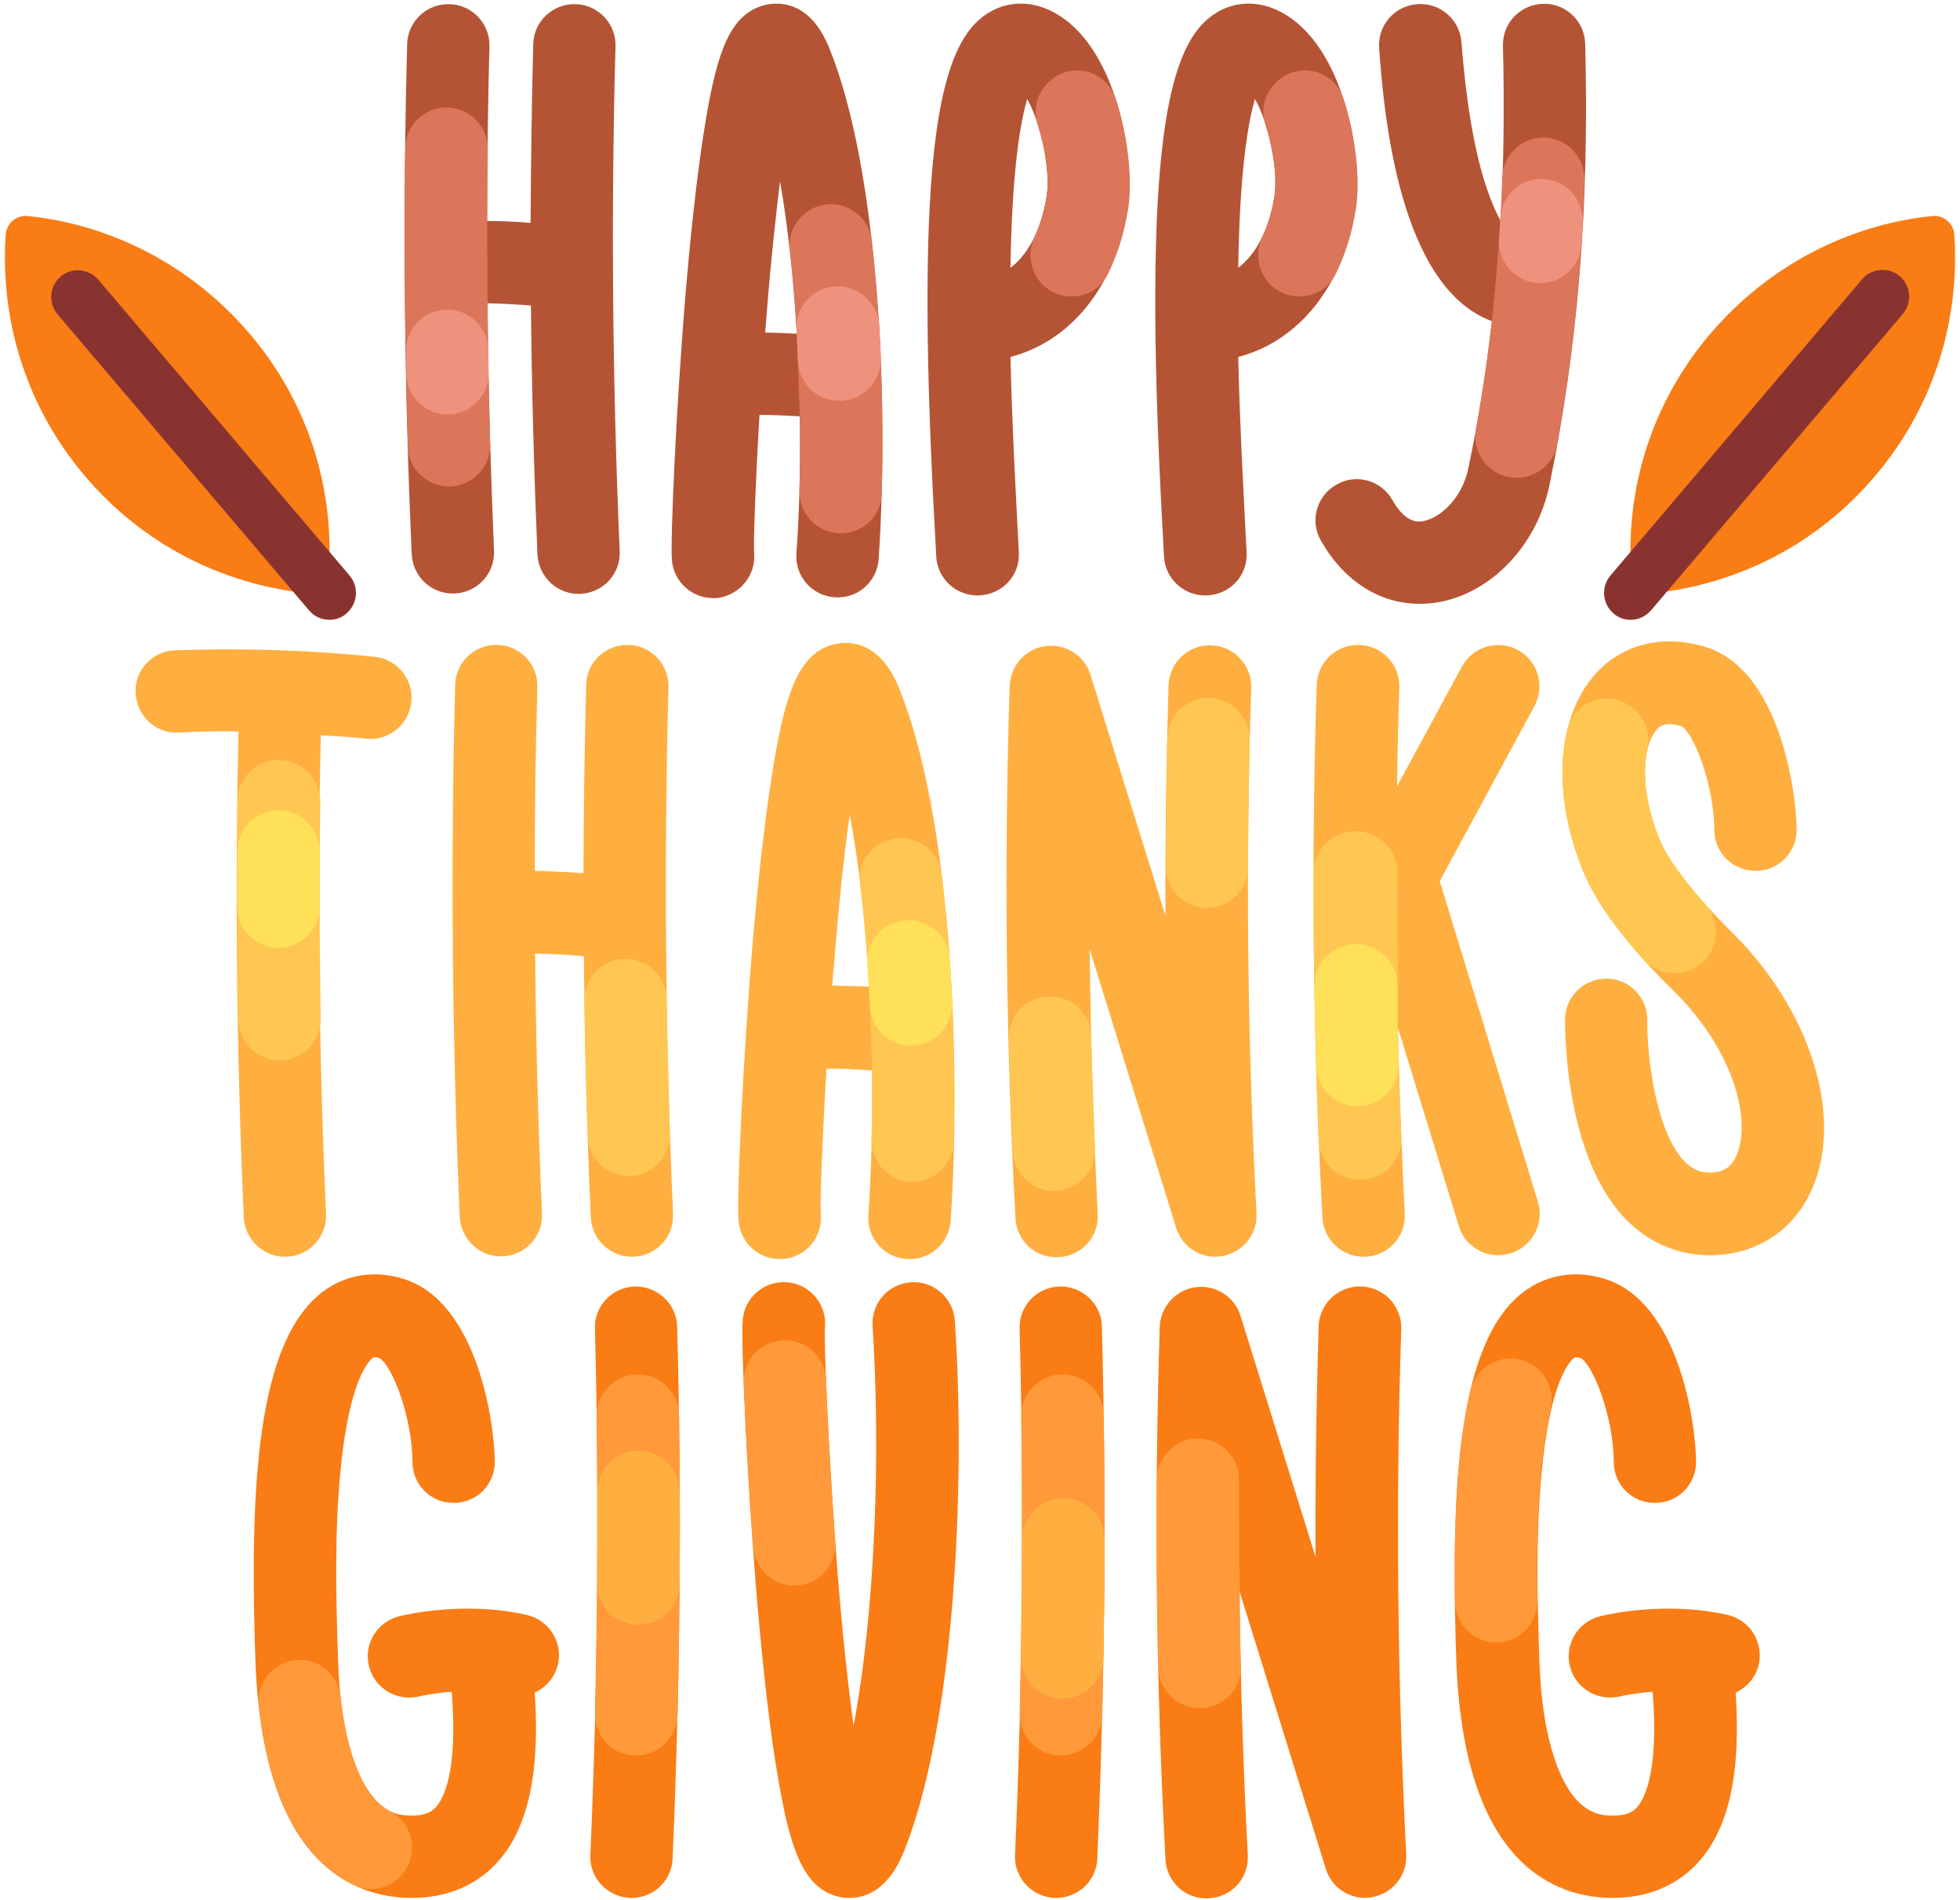<?xml version="1.0" encoding="UTF-8"?>
<!DOCTYPE svg PUBLIC '-//W3C//DTD SVG 1.0//EN'
          'http://www.w3.org/TR/2001/REC-SVG-20010904/DTD/svg10.dtd'>
<svg height="498.7" preserveAspectRatio="xMidYMid meet" version="1.0" viewBox="-1.3 6.4 514.6 498.7" width="514.6" xmlns="http://www.w3.org/2000/svg" xmlns:xlink="http://www.w3.org/1999/xlink" zoomAndPan="magnify"
><g
  ><g
    ><g
      ><g id="change1_5"
        ><path d="M491.3,131c-15.3,18.3-36.5,28.8-58.5,31.1c-2.9,0.3-5.6-1.9-5.8-4.8c-1.6-22.1,5.1-44.8,20.5-63 S484,65.4,506,63.1c2.9-0.3,5.6,1.9,5.8,4.8C513.3,90,506.7,112.7,491.3,131z" fill="#f97c15"
        /></g
        ><g id="change2_2"
        ><path d="M426.8,169.1c-1.6,0-3.2-0.5-4.5-1.7c-2.9-2.5-3.3-6.9-0.8-9.9l66.1-77.8c2.5-2.9,6.9-3.3,9.9-0.8 c2.9,2.5,3.3,6.9,0.8,9.9l-66.1,77.8C430.7,168.3,428.8,169.1,426.8,169.1L426.8,169.1z" fill="#893330"
        /></g
      ></g
      ><g
      ><g id="change1_6"
        ><path d="M20.7,131c15.3,18.3,36.5,28.8,58.5,31.1c2.9,0.3,5.6-1.9,5.8-4.8c1.6-22.1-5.1-44.8-20.5-63 S28,65.4,6,63.1C3,62.8,0.4,65,0.2,68C-1.3,90,5.3,112.7,20.7,131z" fill="#f97c15"
        /></g
        ><g id="change2_1"
        ><path d="M85.2,169.1c1.6,0,3.2-0.5,4.5-1.7c2.9-2.5,3.3-6.9,0.8-9.9L24.5,79.8c-2.5-2.9-6.9-3.3-9.9-0.8 c-2.9,2.5-3.3,6.9-0.8,9.9l66.1,77.8C81.3,168.3,83.2,169.1,85.2,169.1L85.2,169.1z" fill="#893330"
        /></g
      ></g
    ></g
    ><g
    ><g
      ><g
        ><g id="change3_3"
          ><path d="M174.2,186.8c0.2-6-4.6-11-10.5-11.1c-6-0.2-11,4.6-11.1,10.5c-0.4,16.4-0.7,32.9-0.7,49.4 c-4.3-0.3-8.5-0.5-12.8-0.6c0-16.1,0.2-32.2,0.7-48.2c0.2-6-4.6-11-10.5-11.1c-6-0.2-11,4.6-11.1,10.5 c-1.2,46.3-0.8,93.3,1.2,139.6c0.3,5.8,5,10.4,10.8,10.4c0.2,0,0.3,0,0.5,0c6-0.3,10.6-5.3,10.3-11.3c-1-22.6-1.6-45.4-1.8-68.2 c4.3,0.1,8.6,0.3,12.8,0.7c0.2,22.9,0.8,45.8,1.8,68.5c0.3,5.8,5,10.4,10.8,10.4c0.2,0,0.3,0,0.5,0c6-0.3,10.6-5.3,10.3-11.3 C173.4,279.1,173,232.7,174.2,186.8L174.2,186.8z" fill="#ffaf40"
          /></g
          ><g id="change4_1"
          ><path d="M162.9,258.1L162.9,258.1c-6,0-10.9,4.9-10.8,11c0.2,11.9,0.5,23.8,0.9,35.6c0.2,5.8,5,10.4,10.8,10.4 c6.1,0,11-5.1,10.8-11.2c-0.4-11.7-0.7-23.4-0.9-35.1C173.7,262.9,168.8,258.1,162.9,258.1L162.9,258.1z" fill="#ffc751"
          /></g
          ><g id="change3_4"
          ><path d="M284.8,255.6l22.7,73.1c1.4,4.6,5.7,7.6,10.3,7.6c0.6,0,1.3-0.1,1.9-0.2c5.4-1,9.2-5.8,8.9-11.2 c-2.4-45.7-2.9-92.1-1.4-137.9c0.2-6-4.5-11-10.5-11.2c-6-0.2-11,4.5-11.2,10.5c-0.6,20.1-0.9,40.3-0.8,60.5l-19.7-63.3 c-1.6-5.1-6.6-8.2-11.8-7.5c-5.2,0.7-9.2,5.1-9.4,10.4c-1.5,46.4-1,93.4,1.5,139.8c0.3,6,5.4,10.6,11.4,10.2 c6-0.3,10.6-5.4,10.2-11.4C285.8,301.9,285,278.7,284.8,255.6L284.8,255.6z" fill="#ffaf40"
          /></g
          ><g id="change4_2"
          ><path d="M305.2,200.2c-0.3,11.2-0.4,22.4-0.4,33.7c0,6,4.9,10.8,10.8,10.8c6,0,10.8-4.8,10.8-10.8 c0-11.1,0.2-22.2,0.4-33.2c0.1-6.1-4.8-11.1-10.8-11.1C310.1,189.6,305.3,194.3,305.2,200.2L305.2,200.2z" fill="#ffc751"
          /></g
          ><g id="change4_3"
          ><path d="M263.6,279.1c0.2,9.8,0.6,19.7,1,29.5c0.2,5.8,5,10.4,10.8,10.4c6.2,0,11.1-5.1,10.8-11.3 c-0.4-9.7-0.7-19.5-1-29.2c-0.1-6-5.1-10.7-11.1-10.5C268.1,268.1,263.4,273.1,263.6,279.1L263.6,279.1z" fill="#ffc751"
          /></g
          ><g id="change3_5"
          ><path d="M217.8,175.5c-9.2,2.2-12.7,12.4-15.8,30.5c-2,11.7-3.9,27.4-5.6,46.9c-2.7,32.1-4.3,68.3-3.8,74 c0.5,5.7,5.2,10,10.8,10c0.3,0,0.6,0,0.9,0c6-0.5,10.4-5.7,9.9-11.7c-0.2-2.7,0.3-18.2,1.5-38.3c4,0,7.9,0.2,11.9,0.5 c0.2,13.2-0.1,26.2-0.9,38c-0.4,6,4.1,11.1,10.1,11.5c6,0.4,11.1-4.1,11.5-10.1c2.9-44-0.1-106.4-13.4-139.4 C229.7,174.2,221.2,174.7,217.8,175.5z M217.2,265.1c0.1-1.5,0.2-3,0.4-4.6c1.4-17.6,2.8-30.6,4.2-40.2 c2.6,13.5,4.2,29.1,5.2,45.1C223.6,265.3,220.4,265.2,217.2,265.1L217.2,265.1z" fill="#ffaf40"
          /></g
          ><g id="change3_6"
          ><path d="M365.7,276.1l16,52.1c1.4,4.7,5.7,7.7,10.4,7.7c1,0,2.1-0.2,3.2-0.5c5.7-1.8,8.9-7.8,7.2-13.5l-25.8-84.2 l24.9-46c2.8-5.3,0.9-11.8-4.4-14.7c-5.3-2.8-11.8-0.9-14.7,4.4l-17,31.4c0.1-8.6,0.3-17.3,0.6-25.9c0.2-6-4.5-11-10.5-11.2 c-6-0.2-11,4.5-11.2,10.5c-1.5,46.4-1,93.4,1.5,139.8c0.3,5.8,5.1,10.3,10.8,10.3c0.2,0,0.4,0,0.6,0c6-0.3,10.6-5.4,10.2-11.4 C366.7,308.7,366.1,292.4,365.7,276.1L365.7,276.1z" fill="#ffaf40"
          /></g
          ><g id="change4_4"
          ><path d="M355.8,316.1c6.1,0,11.1-5.1,10.8-11.2c-0.4-9.6-0.7-19.1-0.9-28.7l-0.1-40.7c0-6-4.9-10.9-11-10.9 c-6.1,0-11,4.9-11,11c-0.1,23.4,0.4,46.8,1.3,70.2C345.2,311.5,350,316.1,355.8,316.1L355.8,316.1z" fill="#ffc751"
          /></g
          ><g id="change5_1"
          ><path d="M355.1,296.8c6.1,0,11-5,10.8-11.2c-0.1-3.2-0.2-6.3-0.3-9.5l0-11c0-6-4.9-10.9-10.9-10.9 c-6.1,0-11,5-10.9,11.1c0.1,7,0.3,14,0.5,20.9C344.5,292.1,349.3,296.8,355.1,296.8L355.1,296.8z" fill="#ffe059"
          /></g
          ><g id="change3_7"
          ><path d="M61.3,198.4c-0.9,42.6-0.5,84.4,1.4,127.5c0.3,5.8,5,10.4,10.8,10.4c0.2,0,0.3,0,0.5,0 c6-0.3,10.6-5.3,10.3-11.3c-1.9-42.4-2.3-83.6-1.4-125.6c3.3,0.2,8.6,0.5,11.9,0.9c0.4,0,0.7,0.1,1.1,0.1 c5.5,0,10.2-4.2,10.8-9.7c0.6-6-3.7-11.3-9.7-11.9c-17.3-1.8-34.9-2.3-52.3-1.7c-6,0.2-10.7,5.2-10.4,11.2s5.2,10.7,11.2,10.4 C51.5,198.4,55.4,198.3,61.3,198.4L61.3,198.4z" fill="#ffaf40"
          /></g
          ><g id="change4_5"
          ><path d="M71.9,205.9c-5.9,0-10.8,4.8-10.8,10.7c-0.2,19.2-0.2,38.3,0.2,57.5c0.1,5.9,4.9,10.6,10.8,10.6 c6.1,0,10.9-5,10.8-11.1c-0.3-18.9-0.4-37.8-0.1-56.7C82.8,210.9,77.9,205.9,71.9,205.9z" fill="#ffc751"
          /></g
          ><g id="change5_2"
          ><path d="M71.8,219.1c-6,0-10.8,4.8-10.8,10.8c0,4.8,0,9.6,0,14.5c0,6,4.9,10.8,10.8,10.8c6,0,10.8-4.9,10.8-10.8 c0-4.8,0-9.6,0-14.4C82.6,224,77.8,219.1,71.8,219.1L71.8,219.1z" fill="#ffe059"
          /></g
          ><g id="change3_8"
          ><path d="M453.5,251.2c-9.3-9.2-16.3-18.1-18.8-23.8c-5.8-13.5-4.8-25.3-1-29.5c0.6-0.7,2-2.2,6.4-0.9 c3.2,1.7,8.6,15.1,8.7,27.3c0,6,4.9,10.7,10.8,10.7c0,0,0.1,0,0.1,0c6,0,10.8-4.9,10.7-10.9c-0.1-10.6-4.7-42.1-24-47.9 c-11.3-3.4-21.8-0.7-28.9,7.2c-10.3,11.6-11.4,32.2-2.8,52.5c4.6,10.8,15.3,22.7,23.5,30.7c15.8,15.6,20.3,33.8,16.5,42.9 c-1.4,3.3-3.5,4.7-7.1,4.7c-2.6,0-4.6-0.9-6.5-2.8c-7.4-7.4-10-26.8-9.9-37.2c0.1-6-4.8-10.9-10.7-10.9c0,0-0.1,0-0.1,0 c-5.9,0-10.8,4.8-10.8,10.7c0,3.7,0.1,36.5,16.2,52.7c6,6,13.5,9.2,21.9,9.2c12.3,0,22.5-6.8,27.1-18.2 C482.6,298.7,473.8,271.3,453.5,251.2L453.5,251.2z" fill="#ffaf40"
          /></g
          ><g id="change4_6"
          ><path d="M446.1,258.7c4-4.1,4.2-10.6,0.3-14.9c-5.7-6.4-9.9-12.2-11.7-16.4c-4.1-9.6-4.8-18.4-3.5-24.2 c0.9-3.8-0.3-7.8-3.2-10.4l-0.4-0.3c-6-5.3-15.5-2.5-17.4,5.3c-2.7,11-1.2,24.6,4.5,38.1c3.2,7.5,9.3,15.5,15.5,22.4 C434.4,262.9,441.7,263.1,446.1,258.7L446.1,258.7z" fill="#ffc751"
          /></g
        ></g
      ></g
    ></g
    ><g
    ><g id="change6_2"
      ><path d="M117.6,162.2c0.2,0,0.3,0,0.5,0c6-0.3,10.6-5.3,10.3-11.3c-0.9-21.5-1.5-43.2-1.7-64.9 c3.8,0.1,7.6,0.3,11.4,0.6c0.2,21.8,0.8,43.6,1.7,65.3c0.3,5.8,5,10.4,10.8,10.4c0.2,0,0.3,0,0.5,0c6-0.3,10.6-5.3,10.3-11.3 c-1.9-43.9-2.3-88.5-1.1-132.4c0.2-6-4.6-11-10.5-11.1c-6-0.2-11,4.6-11.1,10.5c-0.4,15.6-0.6,31.2-0.7,46.9 c-3.8-0.3-7.6-0.5-11.4-0.5c0-15.3,0.2-30.6,0.6-45.8c0.2-6-4.6-11-10.5-11.1c-6-0.2-11,4.6-11.1,10.5 c-1.2,44.5-0.8,89.5,1.2,133.9C107.1,157.7,111.8,162.2,117.6,162.2L117.6,162.2z" fill="#b55434"
      /></g
      ><g id="change7_1"
      ><path d="M116.6,134.1c6.1,0,11-5.1,10.8-11.2c-0.4-12.3-0.6-24.6-0.7-36.9l-0.1-21.7c0-6.3,0.1-12.6,0.1-18.8 c0.1-6-4.8-10.9-10.8-10.9c-5.9,0-10.8,4.8-10.8,10.7c-0.3,26.1-0.1,52.3,0.7,78.4C105.9,129.4,110.8,134.1,116.6,134.1z" fill="#db765a"
      /></g
      ><g id="change8_1"
      ><path d="M127,104.2c0-2-0.1-3.9-0.1-5.9c-0.1-5.9-4.9-10.6-10.8-10.6c-6.1,0-10.9,5-10.8,11c0,2,0.1,3.9,0.1,5.9 c0.1,5.9,4.9,10.6,10.8,10.6h0C122.2,115.2,127.1,110.2,127,104.2z" fill="#ef927d"
      /></g
      ><g fill="#b55434" id="change6_1"
      ><path d="M196.7,151.6c-0.2-2.6,0.3-17.2,1.4-36.3c3.5,0,7,0.2,10.6,0.4c0.2,12.5-0.1,24.8-0.9,36 c-0.4,6,4.1,11.1,10.1,11.5c6,0.4,11.1-4.1,11.5-10.1c2.8-42.3-0.1-102.2-12.9-133.9C211.4,6.4,203,6.9,199.6,7.7 c-9.1,2.2-12.5,12.1-15.5,29.6c-1.9,11.2-3.7,26.3-5.3,45c-2.6,30.8-4.1,65.6-3.7,71.1c0.5,5.7,5.2,10,10.8,10c0.3,0,0.6,0,0.9,0 C192.7,162.8,197.2,157.6,196.7,151.6L196.7,151.6z M199.9,89.9c1.2-15.3,2.5-26.9,3.6-35.9c2.1,12.1,3.6,25.9,4.4,40 c-2.8-0.1-5.5-0.3-8.3-0.3C199.7,92.4,199.8,91.1,199.9,89.9z"
        /><path d="M266.2,151.5c-0.1-1.6-0.2-4.3-0.4-7.8c-0.5-10-1.4-26.1-1.8-43.6c15.8-4.1,27.7-18.6,30.8-39 c2-13.3-2.9-42.7-19.5-51.5c-5.8-3.1-12.1-3-17.3,0.3c-12.3,7.8-19.4,33.8-13.9,134.9c0.2,3.3,0.3,5.9,0.4,7.5 c0.2,5.8,5,10.4,10.8,10.4c0.1,0,0.3,0,0.4,0C261.8,162.5,266.5,157.5,266.2,151.5z M268.4,32.4c3.5,6.2,6.2,18.3,5.1,25.5 c-1.1,7.2-4.1,14.7-9.5,18.8C264.4,50.5,266.7,38.1,268.4,32.4L268.4,32.4z"
        /><path d="M390.4,90.7c-1.5,13.1-3.5,25.9-6.2,38.7c-1.6,7.7-7.3,13-11.9,13.8c-1.1,0.2-4.5,0.7-8-5.5 c-2.9-5.2-9.5-7.1-14.7-4.1c-5.2,2.9-7.1,9.5-4.1,14.7c6,10.6,15.4,16.6,25.9,16.6c1.4,0,2.9-0.1,4.3-0.3 c14.3-2.2,26.5-14.9,29.8-30.8c7.5-36.5,10.5-73.3,9.4-115.9c-0.2-6-5.1-10.7-11.1-10.5c-6,0.2-10.7,5.1-10.5,11.1 c0.4,16.1,0.2,31.2-0.6,45.9c-1.6-2.9-3.1-6.7-4.5-11.2c-4-13.4-5.3-29.7-5.8-35.8c-0.5-6-5.7-10.4-11.7-9.9 c-6,0.5-10.4,5.7-9.9,11.7C362,35.4,365.8,81.7,390.4,90.7L390.4,90.7z"
      /></g
      ><g id="change7_2"
      ><path d="M403.9,42.5c-5.8,0-10.6,4.6-10.8,10.5c-0.1,3.8-0.3,7.6-0.5,11.4c0,0-0.5,7.6-1,13.8 c-0.4,4.5-1.2,12.6-1.2,12.6c-1.1,9.6-2.5,19-4.2,28.3c-1,5.8,2.7,11.3,8.5,12.5c5.9,1.2,11.8-2.6,12.8-8.6 c4.1-22.3,6.4-45,7.2-69.2C414.9,47.6,410,42.5,403.9,42.5L403.9,42.5z" fill="#db765a"
      /></g
      ><g id="change8_2"
      ><path d="M413.9,70.6c0.1-1.9,0.2-3.8,0.3-5.8c0.3-6.1-4.4-11.2-10.4-11.4c-5.9-0.2-10.9,4.4-11.2,10.3 c0,0.2,0,0.5,0,0.7c0,0-0.1,2-0.3,4.7c-0.4,5.2,3.1,10,8.2,11.3C407,82,413.5,77.3,413.9,70.6L413.9,70.6z" fill="#ef927d"
      /></g
    ></g
    ><g
    ><g
      ><g fill="#f97c15" id="change1_4"
        ><path d="M276.9,344.1c-6,0.2-10.7,5.1-10.5,11.1c1.2,45.8,0.8,92.3-1.2,138.1c-0.3,6,4.4,11,10.3,11.3 c0.2,0,0.3,0,0.5,0c5.8,0,10.6-4.5,10.8-10.4c2-46.3,2.4-93.3,1.2-139.6C287.9,348.7,282.9,344,276.9,344.1L276.9,344.1z"
          /><path d="M366.6,355.3c0.2-6-4.5-11-10.5-11.2c-6-0.2-11,4.5-11.2,10.5c-0.6,20.1-0.9,40.3-0.8,60.5l-19.7-63.3 c-1.6-5.1-6.6-8.2-11.8-7.5c-5.2,0.7-9.2,5.1-9.4,10.4c-1.5,46.4-1,93.4,1.5,139.8c0.3,6,5.4,10.6,11.4,10.2 c6-0.3,10.6-5.4,10.2-11.4c-1.2-23-1.9-46.1-2.2-69.3l22.7,73c1.4,4.6,5.7,7.6,10.3,7.6c0.6,0,1.3-0.1,1.9-0.2 c5.4-1,9.2-5.8,8.9-11.2C365.6,447.5,365.1,401.1,366.6,355.3L366.6,355.3z"
          /><path d="M237.9,343c-6,0.4-10.5,5.5-10.1,11.5c2.1,32.7,0.8,74.3-5,104.9c-1.3-9.6-2.8-22.6-4.2-40.2 c-2.5-31.7-3.6-60.7-3.3-64.5c0.5-5.9-3.9-11.2-9.9-11.7c-6-0.5-11.2,3.9-11.7,9.9c-0.5,5.7,1.1,41.9,3.8,74 c1.7,19.4,3.5,35.2,5.6,46.9c3.1,18.1,6.6,28.3,15.8,30.5c0.8,0.2,1.8,0.3,2.9,0.3c4.1,0,10.1-2,14.2-12.1 c13.3-33,16.3-95.4,13.4-139.4C249,347.2,243.9,342.6,237.9,343L237.9,343z"
        /></g
        ><g id="change9_1"
        ><path d="M218,411.1c-1.2-16.6-2-31.9-2.4-42.5c-0.2-5.8-5-10.4-10.8-10.4c-6.1,0-11.1,5.1-10.8,11.2 c0.4,11.4,1.3,27.2,2.5,43.2c0.5,7.2,7.8,11.8,14.5,9.4C215.4,420.4,218.3,415.9,218,411.1L218,411.1z" fill="#ff993a"
        /></g
        ><g id="change1_1"
        ><path d="M452.2,430.3c-16.8-3.8-32.8,0.2-33.5,0.4c-5.8,1.5-9.3,7.4-7.8,13.2c1.3,4.9,5.7,8.1,10.5,8.1 c0.9,0,1.8-0.1,2.7-0.3c0.1,0,3.5-0.9,8.5-1.2c1.7,21-2.2,28.1-4,30.2c-1,1.1-2.5,2.3-6.3,2.3c-3.1,0-10.2,0-15.2-14.2 c-3.9-11-4.2-24.5-4.3-28.9l-0.1-2.6c-0.3-10.4-0.8-27.7,0.7-43.8c2.2-24.6,7.5-29.8,8.5-30.6c0.3-0.2,0.5-0.4,1.8,0 c3.2,1.7,8.6,15.1,8.7,27.3c0,6,4.9,10.8,10.9,10.7c6,0,10.8-4.9,10.7-10.9c-0.1-10.5-4.7-42-24-47.9c-7.7-2.4-15.3-1.1-21.4,3.5 c-17.4,13.3-18.8,52.2-17.7,92.2l0.1,2.6c1.4,55.9,26.4,64.2,41.2,64.2c11.6,0,18.7-5.2,22.6-9.6c7.9-8.9,11-23.4,9.6-44.3 c3-1.4,5.3-4,6.1-7.5C461.7,437.4,458.1,431.6,452.2,430.3L452.2,430.3z" fill="#f97c15"
        /></g
        ><g id="change9_2"
        ><path d="M384.8,371.4c-3.6,15.3-4.4,34.9-4.1,55.5c0.1,6,5.1,10.8,11.1,10.7c5.9-0.2,10.6-5.1,10.5-11 c-0.1-9.7-0.1-21.7,0.9-33.1c0.7-7.3,1.6-12.9,2.6-17.2c1.2-5.1-1.4-10.3-6.2-12.4C393.5,361.2,386.4,364.8,384.8,371.4 L384.8,371.4z" fill="#ff993a"
        /></g
        ><g id="change1_2"
        ><path d="M165.4,344.1c-6,0.2-10.7,5.1-10.5,11.1c1.2,45.8,0.8,92.3-1.2,138.1c-0.3,6,4.4,11,10.3,11.3 c0.2,0,0.3,0,0.5,0c5.8,0,10.6-4.5,10.8-10.4c2-46.3,2.4-93.3,1.2-139.6C176.3,348.7,171.4,344,165.4,344.1L165.4,344.1z" fill="#f97c15"
        /></g
        ><g id="change9_3"
        ><path d="M277.2,467.2L277.2,467.2c5.9,0,10.7-4.7,10.9-10.5c0.6-26.3,0.8-52.7,0.4-78.9c-0.1-5.9-4.9-10.6-10.8-10.6 h-0.1c-6,0-10.9,5-10.8,11c0.4,25.9,0.2,52-0.4,77.9C266.3,462.2,271.2,467.3,277.2,467.2L277.2,467.2z" fill="#ff993a"
        /></g
        ><g id="change3_1"
        ><path d="M277.6,452.3c5.9,0,10.7-4.8,10.8-10.7c0.2-10.3,0.3-20.6,0.3-31c0-6-4.8-10.9-10.8-10.9 c-6,0-10.8,4.8-10.8,10.8c0,10.2-0.1,20.5-0.3,30.7C266.6,447.3,271.5,452.3,277.6,452.3L277.6,452.3z" fill="#ffaf40"
        /></g
        ><g id="change9_4"
        ><path d="M165.7,467.2L165.7,467.2c5.9,0,10.7-4.7,10.9-10.5c0.6-26.3,0.8-52.7,0.4-78.9c-0.1-5.9-4.9-10.6-10.8-10.6 h-0.1c-6,0-10.9,5-10.8,11c0.4,25.9,0.2,52-0.4,77.9C154.8,462.2,159.6,467.3,165.7,467.2L165.7,467.2z" fill="#ff993a"
        /></g
        ><g id="change3_2"
        ><path d="M166.3,432.9c5.9,0,10.8-4.8,10.8-10.7c0.1-8.1,0.1-16.1,0-24.2c0-6-4.9-10.8-10.8-10.8h0 c-6,0-10.9,4.9-10.8,10.9c0,7.9,0,15.9,0,23.8C155.4,428,160.2,432.9,166.3,432.9L166.3,432.9z" fill="#ffaf40"
        /></g
        ><g id="change1_3"
        ><path d="M136.9,430.3c-16.8-3.8-32.8,0.2-33.5,0.4c-5.8,1.5-9.3,7.4-7.8,13.2c1.3,4.9,5.7,8.1,10.5,8.1 c0.9,0,1.8-0.1,2.7-0.3c0.1,0,3.5-0.9,8.5-1.2c1.7,21-2.2,28.1-4.1,30.2c-1,1.1-2.5,2.3-6.3,2.3c-3.1,0-10.2,0-15.2-14.2 c-3.9-11-4.2-24.5-4.3-28.9l-0.1-2.6c-0.3-10.4-0.8-27.7,0.7-43.8c2.2-24.6,7.5-29.8,8.5-30.6c0.3-0.2,0.5-0.4,1.8,0 c3.2,1.7,8.6,15.1,8.7,27.3c0,6,4.9,10.8,10.9,10.7c6,0,10.8-4.9,10.7-10.9c-0.1-10.5-4.7-42-24-47.9c-7.7-2.4-15.3-1.1-21.3,3.5 c-17.4,13.3-18.8,52.2-17.7,92.2l0.1,2.6c1.4,55.9,26.4,64.2,41.2,64.2c11.6,0,18.7-5.2,22.6-9.6c7.9-8.9,11-23.4,9.6-44.3 c3-1.4,5.3-4,6.1-7.5C146.5,437.4,142.8,431.6,136.9,430.3L136.9,430.3z" fill="#f97c15"
        /></g
        ><g id="change9_5"
        ><path d="M106.9,491.4c0-4.1-2.3-7.8-6-9.7c-3-1.6-6.4-5.1-9.2-12.9c-2-5.6-3-11.7-3.6-17.1 c-0.6-5.5-5.2-9.6-10.7-9.6c-6.5,0-11.5,5.7-10.7,12.1c3.2,28.9,14,41.6,24.8,47C98.6,504.7,106.9,499.3,106.9,491.4L106.9,491.4 z" fill="#ff993a"
        /></g
      ></g
      ><g id="change9_6"
      ><path d="M313.7,454.8c6.1,0,11-5,10.8-11c-0.2-6.6-0.3-13.2-0.3-19.8c0,0-0.3-14.5-0.2-29.1c0.1-6-4.8-10.9-10.8-10.9 c-5.9,0-10.7,4.8-10.8,10.7c-0.1,16.5,0,33,0.4,49.6C303,450.1,307.8,454.8,313.7,454.8z" fill="#ff993a"
      /></g
    ></g
    ><g id="change4_7"
    ><path d="M227.6,287.2L227.6,287.2c0.1,6.2,0.1,12.3-0.1,18.3c-0.1,6.1,4.7,11.1,10.8,11.1c5.9,0,10.7-4.7,10.8-10.6 c0.5-22.5-0.4-47.5-3.2-70.1c-0.8-6.8-7.7-11.1-14.2-8.9c-4.9,1.7-7.9,6.5-7.2,11.6c1.1,8.6,1.8,17.7,2.4,26.9 C226.9,265.5,227.6,278.7,227.6,287.2L227.6,287.2z" fill="#ffc751"
    /></g
    ><g id="change5_3"
    ><path d="M236.2,248c-5.8,0.6-10.2,5.7-9.8,11.5c0.1,2,0.3,4,0.4,5.9c0,0,0.1,2.1,0.3,5.2c0.3,5.8,5,10.3,10.8,10.3 c6.2,0,11.1-5.2,10.8-11.3c-0.2-3.9-0.4-7.8-0.7-11.6C247.7,252,242.3,247.4,236.2,248L236.2,248z" fill="#ffe059"
    /></g
    ><g id="change7_3"
    ><path d="M208.7,115.8c0.1,6.6,0,13.1-0.1,19.4c-0.2,6.1,4.7,11.2,10.8,11.2h0c5.9,0,10.7-4.6,10.8-10.5 c0.6-21.1-0.2-44.7-2.6-66.3c-0.8-7-8-11.4-14.6-8.9c-4.6,1.8-7.5,6.4-6.9,11.3c0.8,7.1,1.4,14.5,1.8,22L208.7,115.8z" fill="#db765a"
    /></g
    ><g id="change8_3"
    ><path d="M217.7,81.6c-5.9,0.5-10.2,5.6-9.9,11.5c0,0.3,0,0.6,0.1,0.9l0.3,7.1c0.2,5.9,5,10.5,10.9,10.5 c6.2,0,11.1-5.2,10.9-11.4c-0.1-2.8-0.3-5.6-0.4-8.4C229.1,85.7,223.8,81.1,217.7,81.6z" fill="#ef927d"
    /></g
    ><g id="change7_4"
    ><path d="M273.9,28.1c-0.1,0.1-0.1,0.1-0.2,0.2c-2.8,2.8-3.8,6.9-2.6,10.7c2,6.2,3.2,13.8,2.4,18.9 c-0.6,3.6-1.6,7.4-3.2,10.7c-1.5,3.2-1.4,6.9,0.3,10c0,0.1,0.1,0.1,0.1,0.2c4.2,7.4,15.1,7.2,18.9-0.5c2.5-5.1,4.3-10.8,5.3-17.1 c1.1-6.9,0.2-18.2-3.2-28.7C289.3,24.7,279.6,22.3,273.9,28.1L273.9,28.1z" fill="#db765a"
    /></g
    ><g id="change6_3"
    ><path d="M326,151.5c-0.1-1.6-0.2-4.3-0.4-7.8c-0.5-10-1.4-26.1-1.8-43.6c15.8-4.1,27.7-18.6,30.8-39 c2-13.3-2.9-42.7-19.5-51.5c-5.8-3.1-12.1-3-17.3,0.3c-12.3,7.8-19.4,33.8-13.9,134.9c0.2,3.3,0.3,5.9,0.4,7.5 c0.2,5.8,5,10.4,10.8,10.4c0.1,0,0.3,0,0.4,0C321.6,162.5,326.3,157.5,326,151.5z M328.2,32.4c3.5,6.2,6.2,18.3,5.1,25.5 c-1.1,7.2-4.1,14.7-9.5,18.8C324.2,50.5,326.5,38.1,328.2,32.4L328.2,32.4z" fill="#b55434"
    /></g
    ><g id="change7_5"
    ><path d="M333.7,28.1c-0.1,0.1-0.1,0.1-0.2,0.2c-2.8,2.8-3.8,6.9-2.6,10.7c2,6.2,3.2,13.8,2.4,18.9 c-0.6,3.6-1.6,7.4-3.2,10.7c-1.5,3.2-1.4,6.9,0.3,10c0,0.1,0.1,0.1,0.1,0.2c4.2,7.4,15.1,7.2,18.9-0.5c2.5-5.1,4.3-10.8,5.3-17.1 c1.1-6.9,0.2-18.2-3.2-28.7C349.1,24.7,339.4,22.3,333.7,28.1L333.7,28.1z" fill="#db765a"
    /></g
  ></g
></svg
>
